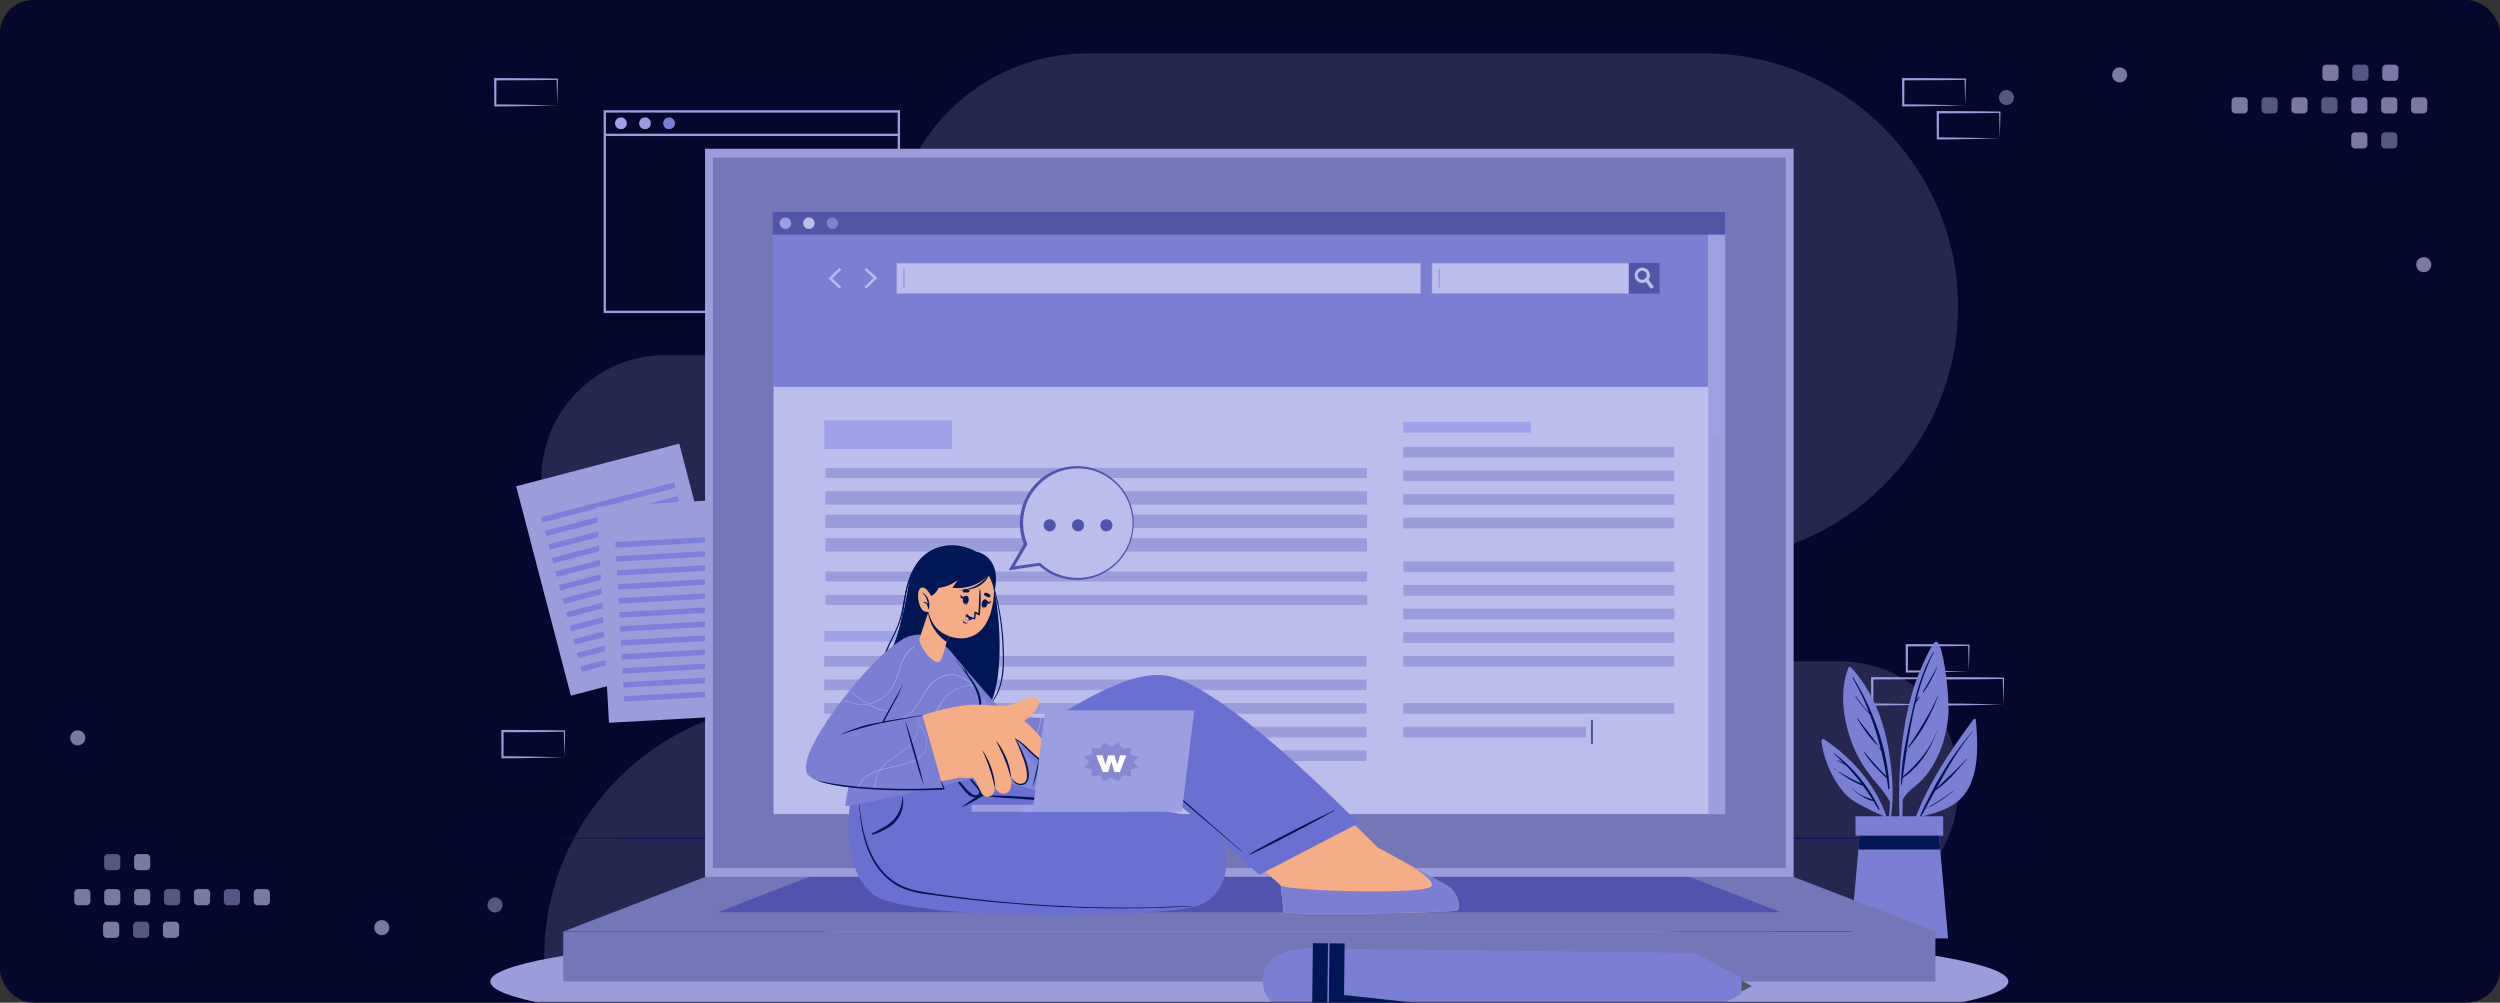 <svg width="748" height="300" viewBox="0 0 748 300" fill="none" xmlns="http://www.w3.org/2000/svg">
<rect x="0" y="0" width="748" height="300" fill="#333333" stroke="none"/>
<rect width="748" height="300" rx="10" fill="#05072D"/>
<mask id="mask0" mask-type="alpha" maskUnits="userSpaceOnUse" x="0" y="0" width="748" height="300">
<rect width="748" height="300" rx="10" fill="#05072D"/>
</mask>
<g mask="url(#mask0)">
<path fill-rule="evenodd" clip-rule="evenodd" d="M698.571 24.18H695.99C695.369 24.18 694.861 23.672 694.861 23.052V20.47C694.861 19.849 695.369 19.341 695.99 19.341H698.571C699.192 19.341 699.7 19.849 699.7 20.47V23.052C699.7 23.672 699.192 24.18 698.571 24.18ZM671.39 33.94H668.809C668.187 33.94 667.68 33.431 667.68 32.811V30.23C667.68 29.608 668.187 29.1 668.809 29.1H671.39C672.012 29.1 672.519 29.608 672.519 30.23V32.811C672.519 33.431 672.012 33.94 671.39 33.94ZM689.295 33.94H686.713C686.092 33.94 685.585 33.431 685.585 32.811V30.23C685.585 29.608 686.092 29.1 686.713 29.1H689.295C689.917 29.1 690.424 29.608 690.424 30.23V32.811C690.424 33.431 689.917 33.94 689.295 33.94ZM704.619 33.94H707.2C707.822 33.94 708.329 33.431 708.329 32.811V30.23C708.329 29.608 707.822 29.1 707.2 29.1H704.619C703.998 29.1 703.491 29.608 703.491 30.23V32.811C703.491 33.431 703.998 33.94 704.619 33.94ZM716.153 33.94H713.571C712.95 33.94 712.443 33.431 712.443 32.811V30.23C712.443 29.608 712.95 29.1 713.571 29.1H716.153C716.774 29.1 717.282 29.608 717.282 30.23V32.811C717.282 33.431 716.774 33.94 716.153 33.94ZM722.524 33.94H725.105C725.726 33.94 726.234 33.431 726.234 32.811V30.23C726.234 29.608 725.726 29.1 725.105 29.1H722.524C721.903 29.1 721.395 29.608 721.395 30.23V32.811C721.395 33.431 721.903 33.94 722.524 33.94ZM713.896 24.18H716.477C717.099 24.18 717.606 23.672 717.606 23.052V20.47C717.606 19.849 717.099 19.341 716.477 19.341H713.896C713.274 19.341 712.767 19.849 712.767 20.47V23.052C712.767 23.672 713.274 24.18 713.896 24.18ZM707.2 44.425H704.619C703.998 44.425 703.491 43.917 703.491 43.297V40.715C703.491 40.094 703.998 39.586 704.619 39.586H707.2C707.821 39.586 708.329 40.094 708.329 40.715V43.297C708.329 43.917 707.821 44.425 707.2 44.425ZM634.209 24.664C635.452 24.664 636.467 23.65 636.467 22.406C636.467 21.162 635.452 20.147 634.209 20.147C632.965 20.147 631.95 21.162 631.95 22.406C631.95 23.65 632.965 24.664 634.209 24.664ZM727.448 79.188C727.448 80.432 726.433 81.446 725.19 81.446C723.946 81.446 722.931 80.432 722.931 79.188C722.931 77.944 723.946 76.929 725.19 76.929C726.433 76.929 727.448 77.944 727.448 79.188Z" fill="#7A79A5"/>
<path fill-rule="evenodd" clip-rule="evenodd" d="M707.524 24.18H704.943C704.321 24.18 703.814 23.672 703.814 23.052V20.47C703.814 19.849 704.321 19.341 704.943 19.341H707.524C708.145 19.341 708.653 19.849 708.653 20.47V23.052C708.653 23.672 708.145 24.18 707.524 24.18ZM677.761 33.94H680.342C680.964 33.94 681.471 33.431 681.471 32.811V30.23C681.471 29.608 680.964 29.1 680.342 29.1H677.761C677.14 29.1 676.632 29.608 676.632 30.23V32.811C676.632 33.431 677.14 33.94 677.761 33.94ZM695.666 33.94H698.248C698.869 33.94 699.376 33.431 699.376 32.811V30.23C699.376 29.608 698.869 29.1 698.248 29.1H695.666C695.045 29.1 694.537 29.608 694.537 30.23V32.811C694.537 33.431 695.045 33.94 695.666 33.94ZM713.571 44.425H716.153C716.774 44.425 717.281 43.917 717.281 43.297V40.715C717.281 40.094 716.774 39.586 716.153 39.586H713.571C712.949 39.586 712.443 40.094 712.443 40.715V43.297C712.443 43.917 712.949 44.425 713.571 44.425ZM602.591 29.181C602.591 30.425 601.577 31.44 600.333 31.44C599.089 31.44 598.074 30.425 598.074 29.181C598.074 27.937 599.089 26.923 600.333 26.923C601.577 26.923 602.591 27.937 602.591 29.181Z" fill="#555783"/>
<path fill-rule="evenodd" clip-rule="evenodd" d="M34.554 275.772L31.972 275.772C31.35 275.772 30.843 276.28 30.843 276.9L30.843 279.483C30.843 280.104 31.35 280.612 31.972 280.612L34.554 280.612C35.175 280.612 35.682 280.104 35.682 279.483L35.682 276.9C35.682 276.28 35.175 275.772 34.554 275.772ZM49.878 275.772L52.459 275.772C53.08 275.772 53.588 276.28 53.588 276.9L53.588 279.483C53.588 280.104 53.08 280.612 52.459 280.612L49.878 280.612C49.257 280.612 48.749 280.104 48.749 279.483L48.749 276.9C48.749 276.28 49.257 275.772 49.878 275.772ZM77.059 266.013L79.64 266.013C80.262 266.013 80.769 266.521 80.769 267.141L80.769 269.723C80.769 270.344 80.262 270.853 79.64 270.853L77.059 270.853C76.438 270.853 75.93 270.344 75.93 269.723L75.93 267.141C75.93 266.521 76.438 266.013 77.059 266.013ZM59.154 266.013L61.736 266.013C62.357 266.013 62.864 266.521 62.864 267.141L62.864 269.723C62.864 270.344 62.357 270.853 61.736 270.853L59.154 270.853C58.532 270.853 58.025 270.344 58.025 269.723L58.025 267.141C58.025 266.521 58.532 266.013 59.154 266.013ZM43.831 266.013L41.249 266.013C40.627 266.013 40.12 266.521 40.12 267.141L40.12 269.723C40.12 270.344 40.627 270.853 41.249 270.853L43.831 270.853C44.452 270.853 44.958 270.344 44.958 269.723L44.958 267.141C44.958 266.521 44.452 266.013 43.831 266.013ZM32.296 266.013L34.878 266.013C35.499 266.013 36.006 266.521 36.006 267.141L36.006 269.723C36.006 270.344 35.499 270.853 34.878 270.853L32.296 270.853C31.675 270.853 31.167 270.344 31.167 269.723L31.167 267.141C31.167 266.521 31.675 266.013 32.296 266.013ZM25.925 266.013L23.344 266.013C22.723 266.013 22.215 266.521 22.215 267.141L22.215 269.723C22.215 270.344 22.723 270.853 23.344 270.853L25.925 270.853C26.547 270.853 27.054 270.344 27.054 269.723L27.054 267.141C27.054 266.521 26.547 266.013 25.925 266.013ZM41.249 255.527L43.831 255.527C44.452 255.527 44.958 256.035 44.958 256.655L44.958 259.238C44.958 259.859 44.452 260.366 43.831 260.366L41.249 260.366C40.628 260.366 40.12 259.859 40.12 259.238L40.12 256.655C40.12 256.035 40.628 255.527 41.249 255.527ZM114.24 275.288C112.997 275.288 111.982 276.303 111.982 277.547C111.982 278.791 112.997 279.805 114.24 279.805C115.484 279.805 116.499 278.791 116.499 277.547C116.499 276.303 115.484 275.288 114.24 275.288ZM21 220.765C21 219.521 22.015 218.506 23.258 218.506C24.502 218.506 25.517 219.521 25.517 220.765C25.517 222.009 24.502 223.023 23.258 223.023C22.015 223.023 21 222.009 21 220.765Z" fill="#7A79A5"/>
<path fill-rule="evenodd" clip-rule="evenodd" d="M43.506 275.772L40.925 275.772C40.303 275.772 39.796 276.28 39.796 276.9L39.796 279.483C39.796 280.104 40.303 280.612 40.925 280.612L43.506 280.612C44.128 280.612 44.635 280.104 44.635 279.483L44.635 276.9C44.635 276.28 44.128 275.772 43.506 275.772ZM68.107 266.013L70.688 266.013C71.309 266.013 71.817 266.521 71.817 267.141L71.817 269.723C71.817 270.344 71.309 270.853 70.688 270.853L68.107 270.853C67.485 270.853 66.978 270.344 66.978 269.723L66.978 267.141C66.978 266.521 67.485 266.013 68.107 266.013ZM50.201 266.013L52.783 266.013C53.404 266.013 53.912 266.521 53.912 267.141L53.912 269.723C53.912 270.344 53.404 270.853 52.783 270.853L50.201 270.853C49.58 270.853 49.072 270.344 49.072 269.723L49.072 267.141C49.072 266.521 49.58 266.013 50.201 266.013ZM32.296 255.527L34.878 255.527C35.499 255.527 36.006 256.035 36.006 256.655L36.006 259.238C36.006 259.859 35.499 260.366 34.878 260.366L32.296 260.366C31.675 260.366 31.168 259.859 31.168 259.238L31.168 256.655C31.168 256.035 31.675 255.527 32.296 255.527ZM148.116 268.513C146.872 268.513 145.858 269.527 145.858 270.771C145.858 272.015 146.872 273.03 148.116 273.03C149.36 273.03 150.375 272.015 150.375 270.771C150.375 269.527 149.36 268.513 148.116 268.513ZM226.528 135.259C226.528 134.016 227.543 133 228.786 133C230.03 133 231.045 134.016 231.045 135.259C231.045 136.503 230.03 137.517 228.786 137.517C227.543 137.517 226.528 136.503 226.528 135.259Z" fill="#555783"/>
<path opacity="0.35" fill-rule="evenodd" clip-rule="evenodd" d="M549.741 271.751C532.166 271.751 517.787 286.129 517.787 303.703C517.787 335.767 491.552 362 459.487 362H442.058H306.631H238.578C196.923 362 162.842 327.921 162.842 286.269C162.842 244.616 196.923 210.536 238.578 210.536C246.937 210.536 253.777 203.698 253.777 195.338C253.777 186.979 246.937 180.139 238.578 180.139H198.947C178.627 180.139 162 163.514 162 143.195C162 122.898 178.588 106.287 198.878 106.25H234.93C252.504 106.25 266.883 91.872 266.883 74.297C266.883 42.234 293.118 16 325.183 16H510.111C551.765 16 585.847 50.08 585.847 91.732C585.847 133.385 551.765 167.465 510.111 167.465C501.752 167.465 494.911 174.304 494.911 182.663C494.911 191.022 501.752 197.861 510.111 197.861H549.741C598.086 197.861 598.086 271.751 549.741 271.751Z" fill="#64638F"/>
<path d="M269.292 93.661H180.602V32.984H269.292V93.661ZM181.302 92.961H268.592V33.684H181.302V92.961Z" fill="#9A9DDA"/>
<path d="M187.543 36.892C187.543 37.865 186.751 38.657 185.778 38.657C184.805 38.657 184.013 37.865 184.013 36.892C184.013 35.919 184.805 35.127 185.778 35.127C186.751 35.127 187.543 35.919 187.543 36.892Z" fill="#9FA2E6"/>
<path d="M194.748 36.892C194.748 37.865 193.957 38.657 192.983 38.657C192.01 38.657 191.219 37.865 191.219 36.892C191.219 35.919 192.01 35.127 192.983 35.127C193.957 35.127 194.748 35.919 194.748 36.892Z" fill="#9A9DDA"/>
<path d="M201.955 36.892C201.955 37.865 201.164 38.657 200.19 38.657C199.217 38.657 198.425 37.865 198.425 36.892C198.425 35.919 199.217 35.127 200.19 35.127C201.164 35.127 201.955 35.919 201.955 36.892Z" fill="#7A7FD3"/>
<path d="M268.943 40.002H180.953V40.702H268.943V40.002Z" fill="#9A9DDA"/>
<path d="M589.059 200.904L579.87 201.1L575.206 201.177C573.644 201.212 572.083 201.205 570.521 201.219H570.213V200.904L570.178 193.067V192.717H570.528L579.8 192.759C582.889 192.766 585.984 192.836 589.073 192.871H589.269V193.06C589.255 194.39 589.206 195.714 589.178 197.017L589.059 200.904ZM589.059 200.904L588.961 196.947C588.926 195.644 588.884 194.355 588.87 193.067L589.059 193.256C585.97 193.291 582.875 193.368 579.786 193.368L570.514 193.41L570.864 193.06L570.829 200.897L570.514 200.581C572.041 200.595 573.567 200.588 575.101 200.616L579.709 200.694L589.059 200.904Z" fill="#9A9DDA"/>
<path d="M578.715 210.785L569.527 210.981L564.862 211.058C563.301 211.093 561.739 211.086 560.177 211.093H559.869V210.778L559.834 202.942V202.591H560.184L569.457 202.633C572.545 202.64 575.641 202.71 578.729 202.746H578.925V202.935C578.911 204.265 578.862 205.589 578.834 206.891L578.715 210.785ZM578.715 210.785L578.617 206.828C578.582 205.526 578.54 204.237 578.526 202.949L578.715 203.138C575.627 203.173 572.531 203.25 569.443 203.25L560.17 203.292L560.52 202.942L560.485 210.778L560.17 210.463C561.697 210.477 563.224 210.47 564.757 210.498L569.366 210.575L578.715 210.785Z" fill="#9A9DDA"/>
<path d="M599.403 210.785L590.214 210.981L585.55 211.058C583.988 211.093 582.426 211.086 580.865 211.093H580.556V210.778L580.521 202.942V202.591H580.872L590.144 202.633C593.233 202.64 596.328 202.71 599.417 202.746H599.613V202.935C599.599 204.265 599.55 205.589 599.522 206.891L599.403 210.785ZM599.403 210.785L599.304 206.828C599.269 205.526 599.227 204.237 599.213 202.949L599.403 203.138C596.314 203.173 593.219 203.25 590.13 203.25L580.858 203.292L581.208 202.942L581.173 210.778L580.858 210.463C582.384 210.477 583.911 210.47 585.445 210.498L590.053 210.575L599.403 210.785Z" fill="#9A9DDA"/>
<path d="M338.632 107.654L329.444 107.85L324.779 107.927C323.218 107.962 321.656 107.955 320.094 107.962H319.786V107.647L319.751 99.81V99.46H320.101L329.374 99.502C332.462 99.509 335.558 99.579 338.646 99.614H338.842V99.803C338.828 101.134 338.779 102.457 338.751 103.76L338.632 107.654ZM338.632 107.654L338.534 103.697C338.499 102.394 338.457 101.106 338.443 99.817L338.632 100.006C335.544 100.041 332.448 100.118 329.36 100.118L320.087 100.16L320.437 99.81L320.402 107.647L320.087 107.332C321.614 107.346 323.141 107.339 324.674 107.367L329.283 107.444L338.632 107.654Z" fill="#9A9DDA"/>
<path d="M328.289 117.536L319.101 117.732L314.437 117.809C312.875 117.844 311.313 117.837 309.751 117.844H309.443V117.529L309.408 109.692V109.342H309.758L319.031 109.384C322.119 109.391 325.215 109.461 328.303 109.496H328.499V109.685C328.485 111.016 328.436 112.339 328.408 113.642L328.289 117.536ZM328.289 117.536L328.191 113.579C328.156 112.276 328.114 110.988 328.1 109.699L328.289 109.888C325.201 109.923 322.105 110 319.017 110L309.744 110.042L310.095 109.692L310.06 117.529L309.744 117.214C311.271 117.228 312.798 117.221 314.332 117.256L318.94 117.333L328.289 117.536Z" fill="#9A9DDA"/>
<path d="M348.977 117.536L339.789 117.732L335.125 117.809C333.563 117.844 332.001 117.837 330.439 117.844H330.131V117.529L330.096 109.692V109.342H330.446L339.719 109.384C342.807 109.391 345.903 109.461 348.991 109.496H349.187V109.685C349.173 111.016 349.124 112.339 349.096 113.642L348.977 117.536ZM348.977 117.536L348.879 113.579C348.844 112.276 348.802 110.988 348.788 109.699L348.977 109.888C345.889 109.923 342.793 110 339.705 110L330.432 110.042L330.783 109.692L330.747 117.529L330.432 117.214C331.959 117.228 333.486 117.221 335.02 117.256L339.628 117.333L348.977 117.536Z" fill="#9A9DDA"/>
<path d="M168.879 226.585L159.69 226.781L155.026 226.858C153.464 226.893 151.902 226.886 150.341 226.893H150.033V226.578L149.998 218.741V218.391H150.348L159.62 218.433C162.709 218.44 165.804 218.51 168.893 218.545H169.089V218.734C169.075 220.065 169.026 221.388 168.998 222.691L168.879 226.585ZM168.879 226.585L168.781 222.628C168.746 221.325 168.704 220.037 168.69 218.748L168.879 218.937C165.79 218.972 162.695 219.049 159.606 219.049L150.334 219.091L150.684 218.741L150.649 226.578L150.334 226.263C151.86 226.277 153.387 226.27 154.921 226.298L159.529 226.375L168.879 226.585Z" fill="#9A9DDA"/>
<path d="M494.857 107.647L485.668 107.843L481.004 107.92C479.442 107.955 477.881 107.948 476.319 107.955H476.011V107.64L475.976 99.803V99.453H476.326L485.598 99.495C488.687 99.502 491.782 99.572 494.871 99.607H495.067V99.796C495.053 101.127 495.004 102.45 494.976 103.753L494.857 107.647ZM494.857 107.647L494.759 103.69C494.724 102.387 494.682 101.099 494.668 99.81L494.857 99.999C491.768 100.034 488.673 100.111 485.584 100.111L476.312 100.153L476.662 99.803L476.627 107.64L476.312 107.325C477.839 107.339 479.365 107.332 480.899 107.367L485.507 107.444L494.857 107.647Z" fill="#9A9DDA"/>
<path d="M587.987 31.535L578.799 31.731L574.135 31.808C572.573 31.843 571.011 31.836 569.449 31.85H569.141V31.535L569.106 23.698V23.348H569.456L578.729 23.39C581.817 23.39 584.913 23.467 588.001 23.502H588.197V23.691C588.183 25.021 588.134 26.345 588.106 27.648L587.987 31.535ZM587.987 31.535L587.889 27.578C587.854 26.275 587.812 24.986 587.798 23.698L587.987 23.887C584.899 23.922 581.803 23.999 578.715 23.999L569.442 24.041L569.793 23.691L569.758 31.527L569.442 31.212C570.969 31.226 572.496 31.219 574.03 31.254L578.638 31.331L587.987 31.535Z" fill="#9A9DDA"/>
<path d="M598.332 41.416L589.143 41.612L584.479 41.689C582.917 41.724 581.356 41.717 579.794 41.731H579.486V41.416L579.451 33.58V33.229H579.801L589.073 33.271C592.162 33.278 595.257 33.348 598.346 33.383H598.542V33.572C598.528 34.903 598.479 36.227 598.451 37.529L598.332 41.416ZM598.332 41.416L598.234 37.459C598.199 36.157 598.157 34.868 598.143 33.58L598.332 33.769C595.243 33.804 592.148 33.881 589.059 33.881L579.787 33.923L580.137 33.572L580.102 41.409L579.787 41.094C581.314 41.108 582.84 41.101 584.374 41.136L588.982 41.213L598.332 41.416Z" fill="#9A9DDA"/>
<path d="M166.735 31.543L157.546 31.739L152.882 31.817C151.321 31.852 149.759 31.845 148.197 31.859H147.889V31.543L147.84 23.707V23.357H148.19L157.462 23.398C160.551 23.405 163.646 23.476 166.735 23.511H166.931V23.7C166.917 25.03 166.868 26.354 166.84 27.657L166.735 31.543ZM166.735 31.543L166.637 27.587C166.602 26.284 166.56 24.995 166.546 23.707L166.735 23.896C163.646 23.931 160.551 24.008 157.462 24.008L148.19 24.057L148.54 23.707L148.498 31.543L148.183 31.228C149.71 31.242 151.236 31.235 152.77 31.27L157.378 31.347L166.735 31.543Z" fill="#9A9DDA"/>
<path d="M219.61 195.371L170.811 208.138L154.43 145.493L190.658 136.017L203.229 132.733L206.346 144.667L219.61 195.371Z" fill="#9A9DDA"/>
<path d="M162.356 156.36L202.109 145.965L201.689 144.359L161.936 154.754L162.356 156.36Z" fill="#7B7FD9"/>
<path d="M163.415 160.419L203.169 150.024L202.749 148.418L162.995 158.813L163.415 160.419Z" fill="#7B7FD9"/>
<path d="M164.475 164.484L204.228 154.089L203.808 152.483L164.055 162.879L164.475 164.484Z" fill="#7B7FD9"/>
<path d="M165.54 168.542L205.294 158.146L204.874 156.54L165.12 166.936L165.54 168.542Z" fill="#7B7FD9"/>
<path d="M166.599 172.601L206.352 162.205L205.932 160.6L166.179 170.995L166.599 172.601Z" fill="#7B7FD9"/>
<path d="M167.664 176.658L207.417 166.262L206.997 164.656L167.244 175.052L167.664 176.658Z" fill="#7B7FD9"/>
<path d="M168.724 180.723L208.478 170.328L208.058 168.722L168.305 179.118L168.724 180.723Z" fill="#7B7FD9"/>
<path d="M169.782 184.783L209.536 174.387L209.116 172.781L169.362 183.177L169.782 184.783Z" fill="#7B7FD9"/>
<path d="M170.849 188.84L210.602 178.444L210.182 176.838L170.429 187.234L170.849 188.84Z" fill="#7B7FD9"/>
<path d="M171.908 192.905L211.661 182.51L211.241 180.904L171.488 191.299L171.908 192.905Z" fill="#7B7FD9"/>
<path d="M172.974 196.962L212.728 186.567L212.308 184.961L172.555 195.356L172.974 196.962Z" fill="#7B7FD9"/>
<path d="M174.031 201.021L213.785 190.626L213.365 189.02L173.611 199.416L174.031 201.021Z" fill="#7B7FD9"/>
<path d="M232.567 213.447L182.206 216.262L178.592 151.614L215.983 149.527L229.64 161.118L232.567 213.447Z" fill="#9A9DDA"/>
<path d="M215.982 149.527L229.639 161.118L216.669 161.846L215.982 149.527Z" fill="#7B7FD9"/>
<path d="M184.204 163.859L212.201 162.291L212.108 160.634L184.112 162.202L184.204 163.859Z" fill="#7B7FD9"/>
<path d="M184.435 168.051L212.431 166.484L212.339 164.827L184.342 166.394L184.435 168.051Z" fill="#7B7FD9"/>
<path d="M184.672 172.236L212.668 170.669L212.575 169.012L184.579 170.579L184.672 172.236Z" fill="#7B7FD9"/>
<path d="M184.906 176.429L225.928 174.132L225.836 172.475L184.813 174.772L184.906 176.429Z" fill="#7B7FD9"/>
<path d="M185.137 180.621L226.16 178.324L226.067 176.667L185.044 178.964L185.137 180.621Z" fill="#7B7FD9"/>
<path d="M185.374 184.813L226.397 182.516L226.304 180.859L185.281 183.156L185.374 184.813Z" fill="#7B7FD9"/>
<path d="M185.604 188.999L226.627 186.702L226.534 185.045L185.511 187.342L185.604 188.999Z" fill="#7B7FD9"/>
<path d="M185.842 193.191L226.865 190.894L226.772 189.237L185.749 191.534L185.842 193.191Z" fill="#7B7FD9"/>
<path d="M186.073 197.383L227.096 195.086L227.003 193.429L185.98 195.726L186.073 197.383Z" fill="#7B7FD9"/>
<path d="M186.312 201.568L227.335 199.271L227.242 197.614L186.219 199.911L186.312 201.568Z" fill="#7B7FD9"/>
<path d="M186.541 205.761L227.564 203.464L227.471 201.807L186.448 204.104L186.541 205.761Z" fill="#7B7FD9"/>
<path d="M186.779 209.953L227.802 207.656L227.709 205.999L186.686 208.296L186.779 209.953Z" fill="#7B7FD9"/>
<path d="M590.467 215.216C581.509 227.353 572.167 241.437 569.891 256.655C569.863 256.886 570.234 256.963 570.283 256.732C571.326 252.558 572.636 248.503 574.247 244.546C580.137 242.928 585.921 241.591 589.01 235.75C592.168 229.741 591.762 221.904 591.167 215.356C591.125 214.999 590.649 214.985 590.467 215.216Z" fill="#7A7FD3"/>
<path d="M574.338 244.427C578.365 235.393 583.534 226.323 590.096 218.9C590.138 218.851 590.208 218.921 590.166 218.97C585.866 224.257 582.595 230.021 579.409 235.883C582.378 232.872 585.628 230.175 588.436 226.982C588.492 226.919 588.576 227.01 588.527 227.073C585.74 230.42 582.686 234.062 579.052 236.541C578.078 238.341 577.091 240.141 576.096 241.948C576.341 241.815 576.593 241.689 576.845 241.563C576.887 241.542 576.93 241.605 576.887 241.626C576.607 241.766 576.334 241.913 576.047 242.032C575.578 242.886 575.109 243.741 574.625 244.588C574.513 244.784 574.254 244.623 574.338 244.427Z" fill="#001655"/>
<path d="M577.328 241.276C579.73 239.896 582.048 238.418 584.205 236.681C584.261 236.632 584.352 236.716 584.289 236.765C582.167 238.565 579.905 240.169 577.426 241.444C577.314 241.507 577.223 241.339 577.328 241.276Z" fill="#001655"/>
<path d="M568.853 254.393C568.874 254.575 569.182 254.575 569.182 254.379C569.231 249.364 569.189 244.336 569.259 239.301C570.541 236.709 573.3 235.274 575.212 233.201C576.592 231.702 577.776 230.014 578.784 228.221C581.151 223.984 582.44 219.215 582.93 214.397C583.462 209.039 581.424 191.349 579.162 191.965C577.993 192.28 574.197 201.041 573.195 203.941C571.55 208.703 570.387 213.64 569.631 218.627C567.803 230.413 567.957 242.522 568.853 254.393Z" fill="#7A7FD3"/>
<path d="M568.818 232.774C568.825 232.767 568.832 232.759 568.839 232.752C569.112 226.414 570.541 220.006 571.879 213.857C573.322 207.232 575.002 200.992 578.413 195.081C578.476 194.969 578.637 195.067 578.581 195.18C576.263 199.753 574.603 204.606 573.336 209.592C573.567 209.235 573.84 208.899 574.078 208.556C574.169 208.423 574.393 208.549 574.302 208.682C573.966 209.179 573.665 209.76 573.237 210.188C573.223 210.202 573.209 210.202 573.195 210.209C572.019 214.943 571.178 219.789 570.457 224.622C570.513 224.559 570.562 224.496 570.618 224.433C570.653 224.391 570.716 224.447 570.695 224.489C570.604 224.65 570.506 224.811 570.408 224.965C570.044 227.416 569.708 229.867 569.372 232.29C573.742 228.557 577.468 224.159 579.569 218.739C579.576 218.711 579.618 218.725 579.611 218.753C577.552 224.376 574.302 229.377 569.302 232.788C569.211 233.439 569.12 234.097 569.028 234.748C569.007 234.882 568.797 234.847 568.797 234.713C568.797 234.139 568.825 233.558 568.846 232.977C568.769 232.928 568.741 232.837 568.818 232.774Z" fill="#001655"/>
<path d="M570.871 223.585C574.205 218.606 577.328 213.766 579.765 208.262C579.793 208.199 579.898 208.248 579.877 208.311C577.818 213.78 574.94 219.32 571.039 223.718C570.962 223.802 570.808 223.683 570.871 223.585Z" fill="#001655"/>
<path d="M575.311 207.029C576.691 204.585 578.155 202.204 579.45 199.711C579.485 199.641 579.583 199.704 579.555 199.774C578.463 202.323 577.16 204.914 575.521 207.155C575.43 207.281 575.227 207.169 575.311 207.029Z" fill="#001655"/>
<path d="M574.772 208.094C574.801 208.094 574.801 208.137 574.772 208.137C574.744 208.137 574.744 208.094 574.772 208.094Z" fill="#001655"/>
<path d="M565.464 239.896C565.38 243.215 565.023 246.535 564.294 249.771C564.343 250.128 564.399 250.485 564.448 250.849C565.492 247.249 566.045 243.566 566.213 239.847C566.269 239.742 566.297 239.63 566.227 239.504C566.227 239.504 566.227 239.504 566.227 239.49C566.416 234.517 565.954 229.496 565.121 224.58C563.566 215.37 560.176 206.532 553.754 199.627C553.551 199.416 553.145 199.522 553.047 199.774C550.456 206.364 551.359 214.229 553.565 220.805C554.77 224.348 556.478 227.745 558.656 230.791C560.863 233.894 563.671 236.513 565.464 239.896Z" fill="#7A7FD3"/>
<path d="M554.512 202.715C560.598 212.597 564.835 224.306 565.353 235.981C565.36 236.184 565.017 236.24 564.982 236.03C564.835 234.98 564.681 233.943 564.513 232.907C564.513 232.907 564.506 232.907 564.506 232.9C561.984 230.49 559.4 227.941 557.6 224.93C557.572 224.874 557.642 224.818 557.684 224.86C559.876 227.367 561.921 229.93 564.394 232.164C563.959 229.587 563.441 227.045 562.832 224.545C562.671 224.355 562.51 224.166 562.349 223.977C562.244 223.851 562.419 223.676 562.531 223.795C562.58 223.851 562.629 223.9 562.678 223.956C561.816 220.518 560.766 217.156 559.498 213.85C557.95 212.002 556.214 210.405 555.086 208.178C555.058 208.122 555.135 208.08 555.17 208.129C556.081 209.403 556.956 210.685 557.985 211.861C558.399 212.331 558.847 212.772 559.274 213.234C557.887 209.704 556.242 206.245 554.288 202.848C554.19 202.701 554.421 202.568 554.512 202.715Z" fill="#001655"/>
<path d="M555.744 214.901C557.711 217.548 559.953 220.076 561.78 222.815C561.836 222.892 561.717 222.976 561.654 222.913C559.301 220.707 557.312 217.695 555.61 214.978C555.561 214.894 555.687 214.824 555.744 214.901Z" fill="#001655"/>
<path d="M562.06 223.424L562.144 223.508C562.201 223.565 562.109 223.656 562.053 223.6L561.968 223.515C561.912 223.459 561.997 223.368 562.06 223.424Z" fill="#001655"/>
<path d="M544.979 221.708C545.47 226.793 548.145 232.865 551.401 236.779C552.844 238.509 554.602 239.84 556.612 240.841C558.867 241.955 561.227 243.243 563.566 244.161C564.659 246.948 565.492 249.862 566.024 252.901C566.101 252.649 566.171 252.383 566.248 252.124C564.75 239.252 556.423 228.256 545.771 221.197C545.386 220.945 544.937 221.274 544.979 221.708Z" fill="#7A7FD3"/>
<path d="M548.656 225.511C548.579 225.448 548.684 225.308 548.761 225.371C554.406 229.552 559.49 235.652 562.333 242.095C562.41 242.27 562.172 242.424 562.067 242.249C561.57 241.381 561.066 240.54 560.555 239.707H560.548C558.117 239.252 555.813 237.536 554.006 235.911C553.957 235.869 554.027 235.792 554.076 235.841C555.022 236.674 556.03 237.431 557.151 238.005C558.138 238.509 559.21 238.824 560.239 239.231C559.336 237.802 558.397 236.429 557.417 235.099C554.798 234.209 552.312 232.598 550.113 230.988C550.043 230.939 550.106 230.827 550.183 230.869C552.424 232.22 554.637 233.404 556.976 234.496C555.498 232.542 553.908 230.693 552.179 228.908C551.352 228.473 550.512 228.032 549.713 227.563C549.65 227.528 549.692 227.416 549.762 227.437C550.4 227.647 551.051 227.983 551.653 228.368C550.708 227.402 549.72 226.442 548.656 225.511Z" fill="#001655"/>
<path d="M548.88 229.951C549.027 230.042 549.16 230.126 549.293 230.245C549.335 230.28 549.279 230.329 549.244 230.315C549.09 230.245 548.957 230.161 548.817 230.07C548.74 230.021 548.81 229.909 548.88 229.951Z" fill="#001655"/>
<path d="M582.874 280.774H553.684L556.037 254.19L556.555 248.328H579.996L580.514 254.19L582.874 280.774Z" fill="#7A7FD3"/>
<path d="M580.514 254.19H556.037L556.556 248.328H579.996L580.514 254.19Z" fill="#001655"/>
<path d="M581.396 244.231H555.162V250.03H581.396V244.231Z" fill="#7A7FD3"/>
<path d="M138 250.774L196.954 250.599L255.901 250.543L373.796 250.424L491.69 250.536L550.638 250.599L609.592 250.774L550.638 250.943L491.69 251.006L373.796 251.125L255.901 251.006L196.954 250.943L138 250.774Z" fill="#001655"/>
<path d="M373.796 311.683C499.223 311.683 600.901 303.621 600.901 293.677C600.901 283.733 499.223 275.671 373.796 275.671C248.37 275.671 146.691 283.733 146.691 293.677C146.691 303.621 248.37 311.683 373.796 311.683Z" fill="#9A9DDA"/>
<path d="M536.653 44.512H210.948V262.386H536.653V44.512Z" fill="#9A9DDA"/>
<path d="M534.287 47.173H213.316V259.732H534.287V47.173Z" fill="#7376B7"/>
<path d="M579.065 278.725H168.521V293.677H579.065V278.725Z" fill="#7376B7"/>
<path d="M168.521 278.725L210.948 262.386H536.646L579.072 278.725H168.521Z" fill="#7376B7"/>
<path d="M214.729 272.926L242.106 262.386H505.488L532.857 272.926H214.729Z" fill="#5054AF"/>
<path d="M516.147 63.323H231.453V243.582H516.147V63.323Z" fill="#BBBDEB"/>
<path d="M511.091 70.256H231.209V115.743H511.091V70.256Z" fill="#7A7FD3"/>
<path d="M516.139 63.323H231.208V70.256H516.139V63.323Z" fill="#5055A6"/>
<path d="M236.72 66.789C236.72 67.742 235.949 68.512 234.997 68.512C234.044 68.512 233.274 67.742 233.274 66.789C233.274 65.837 234.044 65.067 234.997 65.067C235.949 65.067 236.72 65.837 236.72 66.789Z" fill="#9B9EE0"/>
<path d="M243.745 66.789C243.745 67.742 242.974 68.512 242.022 68.512C241.069 68.512 240.299 67.742 240.299 66.789C240.299 65.837 241.069 65.067 242.022 65.067C242.974 65.067 243.745 65.837 243.745 66.789Z" fill="#BBBDEB"/>
<path d="M250.768 66.789C250.768 67.742 249.998 68.512 249.045 68.512C248.093 68.512 247.323 67.742 247.323 66.789C247.323 65.837 248.093 65.067 249.045 65.067C249.998 65.067 250.768 65.837 250.768 66.789Z" fill="#7A7FD3"/>
<path d="M516.147 70.256H511.09V243.575H516.147V70.256Z" fill="#9D9FDD"/>
<path d="M513.61 130.345C512.889 130.345 512.307 129.764 512.307 129.042V72.581C512.307 71.86 512.889 71.279 513.61 71.279C514.331 71.279 514.913 71.86 514.913 72.581V129.042C514.92 129.764 514.331 130.345 513.61 130.345Z" fill="#9FA2E6"/>
<path d="M496.502 78.717H428.457V87.8H496.502V78.717Z" fill="#BBBDEB"/>
<path d="M496.592 87.892H428.365V78.627H496.592V87.892ZM428.547 87.703H496.403V78.809H428.547V87.703Z" fill="#9B9EE0"/>
<path d="M496.6 78.618H487.327V87.891H496.6V78.618Z" fill="#5055A6"/>
<path d="M494.841 85.796L494 86.434L492.446 84.382L491.878 83.632C491.99 83.59 492.103 83.527 492.208 83.45C492.404 83.303 492.551 83.107 492.642 82.89L493.244 83.689L494.841 85.796Z" fill="#BBBDEB"/>
<path d="M493.189 80.971C492.419 79.97 490.983 79.781 489.982 80.551C488.98 81.321 488.791 82.757 489.562 83.758C490.255 84.662 491.48 84.907 492.454 84.389C492.566 84.333 492.671 84.263 492.769 84.186C492.958 84.039 493.112 83.878 493.245 83.695C493.806 82.89 493.813 81.784 493.189 80.971ZM492.202 83.45C492.097 83.527 491.992 83.59 491.873 83.632C491.319 83.857 490.661 83.695 490.283 83.198C489.821 82.596 489.933 81.734 490.535 81.279C491.137 80.817 491.992 80.936 492.454 81.531C492.762 81.938 492.811 82.456 492.629 82.89C492.545 83.1 492.398 83.296 492.202 83.45Z" fill="#BBBDEB"/>
<path d="M430.845 80.495H430.355V86.007H430.845V80.495Z" fill="#9B9EE0"/>
<path d="M425.046 78.716H268.332V87.8H425.046V78.716Z" fill="#BBBDEB"/>
<path d="M425.137 87.891H268.241V78.625H425.137V87.891ZM268.423 87.701H424.948V78.807H268.423V87.701Z" fill="#9B9EE0"/>
<path d="M270.721 80.495H270.231V86.007H270.721V80.495Z" fill="#9B9EE0"/>
<path d="M251.187 86.364L247.882 83.317L251.18 80.152L251.699 80.684L248.96 83.303L251.692 85.817L251.187 86.364Z" fill="#BBBDEB"/>
<path d="M259.171 80.145L262.477 83.191L259.178 86.357L258.667 85.825L261.398 83.198L258.667 80.691L259.171 80.145Z" fill="#BBBDEB"/>
<path d="M284.805 188.788H246.643V191.995H284.805V188.788Z" fill="#9FA2E6"/>
<path d="M408.826 196.239H246.643V199.447H408.826V196.239Z" fill="#9A9DDA"/>
<path d="M408.826 203.299H246.643V206.506H408.826V203.299Z" fill="#9A9DDA"/>
<path d="M408.826 210.365H246.643V213.573H408.826V210.365Z" fill="#9A9DDA"/>
<path d="M408.826 217.431H246.643V220.639H408.826V217.431Z" fill="#9A9DDA"/>
<path d="M408.826 224.491H246.643V227.698H408.826V224.491Z" fill="#9A9DDA"/>
<path d="M458.019 126.248H419.858V129.455H458.019V126.248Z" fill="#9FA2E6"/>
<path d="M500.95 133.692H419.858V136.9H500.95V133.692Z" fill="#9A9DDA"/>
<path d="M500.95 140.759H419.858V143.966H500.95V140.759Z" fill="#9A9DDA"/>
<path d="M500.95 147.818H419.858V151.026H500.95V147.818Z" fill="#9A9DDA"/>
<path d="M500.95 154.885H419.858V158.092H500.95V154.885Z" fill="#9A9DDA"/>
<path d="M500.95 167.981H419.858V171.188H500.95V167.981Z" fill="#9A9DDA"/>
<path d="M500.95 175.047H419.858V178.255H500.95V175.047Z" fill="#9A9DDA"/>
<path d="M500.95 182.114H419.858V185.321H500.95V182.114Z" fill="#9A9DDA"/>
<path d="M500.95 189.173H419.858V192.38H500.95V189.173Z" fill="#9A9DDA"/>
<path d="M500.95 196.239H419.858V199.447H500.95V196.239Z" fill="#9A9DDA"/>
<path d="M500.95 210.365H419.858V213.573H500.95V210.365Z" fill="#9A9DDA"/>
<path d="M474.512 217.432H419.858V220.639H474.512V217.432Z" fill="#9A9DDA"/>
<path d="M476.495 215.407H476.145V222.663H476.495V215.407Z" fill="#001655"/>
<path d="M284.805 125.765H246.644V134.351H284.805V125.765Z" fill="#9FA2E6"/>
<path d="M409 140H247V143H409V140Z" fill="#9A9DDA"/>
<path d="M409 147H247V151H409V147Z" fill="#9A9DDA"/>
<path d="M409 154H247V158H409V154Z" fill="#9A9DDA"/>
<path d="M409 161H247V165H409V161Z" fill="#9A9DDA"/>
<path d="M409 171H247V174H409V171Z" fill="#9A9DDA"/>
<path d="M409 178H247V181H409V178Z" fill="#9A9DDA"/>
<path d="M393.833 303.328C393.833 303.328 377.705 304.455 377.831 293.397C377.957 282.339 394.058 283.823 394.058 283.823L393.833 303.328Z" fill="#7A7FD3"/>
<path d="M521.05 292.598L520.994 297.438L506.889 304.609L506.882 304.623L506.854 304.609L443.124 303.888L402.098 303.426L397.581 303.377L397.104 303.37L393.757 303.335H393.75L393.183 303.328L393.407 283.816L394.051 283.823L397.322 283.858L397.798 283.865L402.315 283.914L507.092 285.105C507.099 285.091 507.099 285.091 507.099 285.091L507.113 285.098L521.043 292.592L521.05 292.598Z" fill="#7A7FD3"/>
<path d="M524.174 295.05L521.008 296.681H521.001L521.043 293.39L522.941 294.391L524.174 295.05Z" fill="#455A64"/>
<path d="M392.818 282.193L392.56 304.966L397.077 305.017L397.334 282.244L392.818 282.193Z" fill="#001655"/>
<path d="M397.794 282.234L397.539 305.007L402.056 305.057L402.311 282.285L397.794 282.234Z" fill="#001655"/>
<path d="M402.076 305.057L402.16 297.711L443.242 302.228L443.053 304.931L402.076 305.057Z" fill="#001655"/>
<path d="M294.405 167.308C298.376 172.12 301.528 199.44 296.492 210.106C291.464 220.772 269.907 223.027 265.215 209.308C262.771 202.164 268.927 194.173 271.791 175.264C273.934 161.167 288.852 160.585 294.405 167.308Z" fill="#001655"/>
<path d="M291.997 214.063C295.484 212.074 298.04 208.943 299.126 205.064C300.268 200.967 300.106 196.414 299.903 192.198C299.49 183.717 297.564 175.376 294.476 167.47C294.462 167.442 294.518 167.421 294.525 167.449C298.061 175.705 300.008 184.614 300.31 193.599C300.457 197.864 300.569 202.605 298.916 206.618C297.592 209.84 295.106 212.508 292.032 214.126C291.997 214.147 291.955 214.084 291.997 214.063Z" fill="#001655"/>
<path d="M265.538 193.48C266.756 190.889 268.206 188.417 269.06 185.664C269.894 183.003 270.251 180.23 270.818 177.512C271.687 173.331 273.164 169.101 276.687 166.426C276.701 166.419 276.715 166.433 276.701 166.447C273.115 169.318 271.862 173.822 271.021 178.15C270.559 180.517 270.202 182.905 269.537 185.23C268.927 187.338 267.996 189.299 267.015 191.253C264.683 195.889 262.862 200.672 263.927 205.946C264.816 210.33 267.66 214.056 271.743 215.912C271.869 215.968 271.778 216.192 271.645 216.136C267.954 214.588 265.237 211.353 264.025 207.564C262.519 202.829 263.472 197.871 265.538 193.48Z" fill="#001655"/>
<path d="M267.086 193.697C268.136 191.225 269.012 188.739 269.509 186.098C269.978 183.598 270.223 181.07 270.643 178.563C271.365 174.284 272.688 169.872 276.085 166.874C276.127 166.839 276.19 166.895 276.148 166.937C272.941 170.096 271.638 174.347 270.938 178.64C270.181 183.269 269.803 187.828 268.045 192.24C266.336 196.526 263.955 200.82 264.2 205.561C264.438 210.197 267.583 213.797 271.435 216.192C271.526 216.248 271.442 216.388 271.351 216.332C267.947 214.378 264.985 211.276 264.123 207.41C263.059 202.64 265.258 197.99 267.086 193.697Z" fill="#001655"/>
<path d="M435.852 272.429C434.192 273.066 385.974 273.942 384.09 272.863C383.887 272.744 383.943 270.615 383.229 265.11C383.194 264.851 382.094 263.829 380.378 262.386C373.928 256.979 358.78 245.585 358.78 245.585L382.844 224.68L406.158 247.602L412.223 253.562C412.223 253.562 431.923 264.2 433.87 265.601C435.81 267.015 437.519 271.791 435.852 272.429Z" fill="#F4AD85"/>
<path d="M435.852 272.429C434.199 273.073 385.974 273.941 384.09 272.87C383.88 272.744 383.943 270.615 383.236 265.117C389.154 266.693 425.375 267.659 428.135 265.278C429.983 263.689 422.854 259.403 419.934 257.757C425.69 260.901 432.75 264.802 433.877 265.614C435.81 267.015 437.512 271.791 435.852 272.429Z" fill="#7A7FD3"/>
<path d="M406.495 246.327L376.751 261.742C376.751 261.742 345.769 233.693 342.925 233.483C340.166 233.28 298.398 261.56 277.416 261.651C255.677 261.742 254.578 238.967 254.578 238.967L286.282 231.683C309.141 220.415 332.945 200.189 348.514 202.073C365.434 204.125 406.495 246.327 406.495 246.327Z" fill="#6A70D1"/>
<path d="M399.224 242.398C394.203 244.878 395.61 244.1 390.617 246.635C388.173 247.875 375.875 254.08 373.788 255.621C373.739 255.656 373.781 255.733 373.837 255.719C376.295 254.892 388.453 248.428 390.876 247.14C395.821 244.513 394.378 245.214 399.294 242.539C399.392 242.49 399.322 242.356 399.224 242.398Z" fill="#001655"/>
<path d="M371.484 254.633C365.671 249.507 346.615 232.818 345.845 232.194C345.221 231.697 344.591 231.046 343.863 230.71C343.239 230.423 342.623 230.577 342.028 230.857C341.145 231.27 340.284 231.718 339.408 232.145C337.693 232.986 335.97 233.826 334.254 234.66C327.594 237.909 320.962 241.25 314.252 244.394C307.795 247.42 303.187 250.263 296.443 252.595C289.734 254.906 282.807 256.671 275.755 257.526C274.887 257.631 274.018 257.722 273.143 257.806C273.08 257.813 273.08 257.911 273.143 257.904C280.069 257.568 286.89 256.153 293.501 254.115C300.183 252.063 304.714 249.395 311.059 246.474C317.635 243.449 324.12 240.213 330.598 236.992C334.023 235.29 337.434 233.574 340.865 231.893C341.643 231.515 342.749 230.689 343.638 231.095C344.024 231.27 344.346 231.585 344.668 231.851C345.046 232.166 345.431 232.482 345.81 232.804C347.28 234.029 370.636 254.143 371.4 254.724C371.463 254.759 371.54 254.682 371.484 254.633Z" fill="#001655"/>
<path d="M254.522 238.967C254.522 238.967 250.964 259.529 261.245 267.61C271.526 275.692 346.854 274.712 358.284 271.021C369.713 267.33 370.07 248.883 357.576 244.611C345.692 240.549 295.134 238.568 293.881 238.07C293.566 237.944 298.363 235.073 298.342 234.898L286.835 231.382L254.522 238.967Z" fill="#6A70D1"/>
<path d="M270.125 238.449C270.111 238.357 269.971 238.385 269.971 238.47C269.978 240.795 269.117 243.239 267.597 245.004C265.846 247.028 263.269 248.155 260.93 249.339C260.706 249.451 260.874 249.801 261.105 249.738C262.534 249.311 263.934 248.687 265.237 247.959C266.42 247.294 267.513 246.46 268.346 245.375C269.873 243.372 270.538 240.942 270.125 238.449Z" fill="#001655"/>
<path d="M293.06 235.899C292.535 235.234 291.968 234.597 291.429 233.952C290.14 232.419 288.844 230.878 287.5 229.4C287.374 229.26 287.121 229.456 287.241 229.61C288.151 230.801 289.11 231.949 290.056 233.105C290.539 233.7 291.029 234.288 291.52 234.884C291.975 235.437 292.542 235.983 292.885 236.614C293.235 237.272 292.773 237.832 292.094 237.909C291.485 237.972 290.917 237.664 290.448 237.307C289.384 236.488 288.543 235.325 287.661 234.324C287.121 233.714 286.575 233.105 286.029 232.503C285.441 231.865 284.817 231.256 284.236 230.612C284.201 230.57 284.124 230.626 284.159 230.675C284.67 231.375 285.14 232.103 285.651 232.804C286.162 233.504 286.68 234.197 287.206 234.884C287.703 235.535 288.221 236.172 288.753 236.796C289.201 237.328 289.72 237.846 290.322 238.203C291.302 238.778 292.997 238.904 293.516 237.636C293.761 237.02 293.446 236.39 293.06 235.899Z" fill="#001655"/>
<path d="M356.721 271.084C352.785 271.154 348.856 271.385 344.921 271.469C341.02 271.553 337.112 271.574 333.211 271.539C325.367 271.462 317.53 271.168 309.708 270.622C301.801 270.076 293.278 269.291 285.42 268.199C281.659 267.68 277.856 267.246 274.138 266.448C270.79 265.727 267.751 264.333 265.243 261.903C260.159 256.972 258.177 249.717 257.365 242.791C257.253 241.859 257.168 240.928 257.091 239.996C257.084 239.933 256.993 239.933 256.993 239.996C257.456 247.105 258.555 254.507 263.023 260.222C264.956 262.694 267.414 264.718 270.3 265.874C273.815 267.281 277.723 267.61 281.435 268.115C289.321 269.186 297.879 270.013 305.814 270.622C313.798 271.238 321.795 271.623 329.793 271.742C337.798 271.861 345.803 271.749 353.801 271.357C354.774 271.308 355.748 271.252 356.721 271.168C356.777 271.175 356.777 271.084 356.721 271.084Z" fill="#001655"/>
<path d="M331.908 240.858C329.429 240.493 326.957 240.136 324.471 239.877C321.957 239.618 319.436 239.387 316.914 239.177C311.928 238.757 306.935 238.378 301.941 238.14C299.105 238.007 296.268 237.993 293.425 238.028C293.334 238.028 293.341 238.161 293.425 238.168C298.418 238.624 303.419 238.939 308.426 239.268C313.42 239.597 318.406 240.038 323.385 240.514C326.208 240.781 329.037 240.991 331.866 241.222C332.077 241.243 332.119 240.893 331.908 240.858Z" fill="#001655"/>
<path d="M298.937 234.639C296.927 235.465 295.043 236.558 293.201 237.706C291.387 238.848 289.531 240.031 287.892 241.418C287.843 241.46 287.906 241.516 287.956 241.495C289.902 240.591 291.772 239.471 293.628 238.392C295.491 237.307 297.34 236.207 299.056 234.905C299.175 234.814 299.105 234.576 298.937 234.639Z" fill="#001655"/>
<path d="M277.661 197.885C281.478 210.855 288.691 226.242 291.514 228.637C295.085 231.669 317.783 236.243 318.904 236.299C321.677 236.411 325.998 216.213 323.036 215.968C318.526 215.597 302.208 215.695 301.178 214.756C300.107 213.769 292.718 205.533 285.064 196.183C279.783 189.719 275.294 189.838 277.661 197.885Z" fill="#F4AD85"/>
<path d="M316.628 235.36C316.965 235.507 321.776 237.573 324.71 238.231C326.902 238.722 333.247 239.975 334.032 237.615C334.571 236.004 330.922 234.835 328.366 233.945C327.021 233.476 325.313 232.202 325.649 231.333C326.237 229.813 329.711 231.095 332.015 232.251C336.469 234.492 342.478 238.645 344.971 236.299C345.917 235.416 344.67 233.98 342.891 232.608C345.734 234.155 348.739 235.388 349.824 234.45C350.448 233.91 350.434 233.231 350.027 232.468C350.889 232.692 351.631 232.594 352.121 232.012C352.955 231.025 352.437 229.68 351.379 228.329C351.687 228.28 351.96 228.105 352.156 227.747C353.865 224.757 343.928 217.081 340.615 216.507C330.873 214.805 320.781 215.849 320.781 215.849C317.196 219.084 316.621 235.353 316.628 235.36Z" fill="#F4AD85"/>
<path d="M330.208 225.66C332.491 225.878 334.767 226.585 336.763 227.733C339.299 229.19 341.021 230.976 343.178 232.741C343.234 232.79 343.164 232.874 343.108 232.832C342.079 231.991 337.842 228.854 336.756 228.147C334.76 226.851 332.568 225.99 330.201 225.695C330.18 225.695 330.187 225.66 330.208 225.66Z" fill="#001655"/>
<path d="M331.749 221.479C334.312 222.019 336.945 222.558 339.355 223.608C341.995 224.757 344.131 226.767 346.232 228.693C347.492 229.848 348.725 231.039 349.93 232.251C349.979 232.3 349.916 232.391 349.86 232.342C347.731 230.346 345.538 228.413 343.29 226.55C341.175 224.799 338.857 223.503 336.231 222.677C334.753 222.215 333.241 221.865 331.735 221.521C331.714 221.514 331.721 221.472 331.749 221.479Z" fill="#001655"/>
<path d="M334.228 217.754C336.707 218.111 338.878 218.412 341.126 219.589C344.109 221.15 347.058 223.917 348.094 224.897C349.243 225.983 350.349 227.096 351.435 228.238C351.477 228.287 351.4 228.364 351.351 228.315C348.865 225.835 346.203 223.496 343.423 221.36C342.092 220.338 340.657 219.469 339.074 218.895C337.505 218.328 335.852 218.055 334.221 217.768C334.214 217.768 334.221 217.747 334.228 217.754Z" fill="#001655"/>
<path d="M319.191 215.12L313.644 237.3C313.644 237.3 294.721 233.119 291.1 229.659C287.479 226.2 280.056 207.655 277.654 198.593C275.251 189.53 279.902 189.474 284.517 195C289.132 200.525 300.597 213.895 301.206 214.168C301.822 214.441 319.191 215.12 319.191 215.12Z" fill="#7A7FD3"/>
<path d="M311.27 227.74C311.949 225.121 312.643 222.516 313.224 219.869C313.553 218.37 313.889 216.871 314.204 215.366C314.218 215.31 314.12 215.282 314.106 215.338C313.322 217.936 312.545 220.548 311.879 223.181C311.221 225.801 310.535 228.42 309.911 231.046C309.554 232.545 309.246 234.044 308.98 235.556C308.973 235.584 309.022 235.598 309.036 235.57C309.904 233 310.591 230.374 311.27 227.74Z" fill="#001655"/>
<path d="M311.34 214.966C311.347 215.464 311.319 215.961 311.249 216.458C311.172 216.948 311.053 217.439 310.892 217.908C310.57 218.86 310.066 219.736 309.456 220.52C308.847 221.318 308.049 221.963 307.152 222.404C306.256 222.845 305.275 223.097 304.295 223.23C303.455 223.349 302.614 223.384 301.774 223.37H301.606C301.508 223.37 301.417 223.363 301.318 223.363C300.331 223.335 299.344 223.258 298.356 223.174C296.388 222.999 294.413 222.754 292.438 222.782C291.458 222.803 290.463 222.894 289.525 223.174C288.817 223.377 288.145 223.714 287.578 224.183C287.564 224.155 287.55 224.127 287.536 224.099C288.11 223.623 288.782 223.293 289.497 223.083C290.449 222.796 291.451 222.698 292.438 222.677C294.427 222.642 296.395 222.88 298.363 223.055C299.351 223.139 300.338 223.216 301.325 223.237C301.473 223.244 301.613 223.244 301.76 223.244H301.935C302.719 223.244 303.497 223.209 304.274 223.097C305.247 222.964 306.214 222.712 307.089 222.278C307.972 221.844 308.749 221.213 309.337 220.429C309.933 219.652 310.43 218.79 310.745 217.859C311.067 216.934 311.2 215.947 311.186 214.966C311.186 214.903 311.186 214.847 311.179 214.784C311.228 214.784 311.284 214.791 311.333 214.791C311.34 214.847 311.34 214.91 311.34 214.966ZM305.436 214.539V214.504C305.387 214.497 305.338 214.497 305.296 214.497C305.303 214.511 305.303 214.532 305.303 214.546C305.366 215.527 305.31 216.521 305.114 217.481C304.911 218.447 304.561 219.372 304.099 220.24C303.644 221.115 303.076 221.935 302.397 222.642C302.194 222.852 301.984 223.055 301.76 223.244C301.711 223.286 301.662 223.335 301.606 223.37C301.122 223.77 300.604 224.113 300.051 224.407C299.182 224.869 298.244 225.205 297.299 225.485C295.408 226.039 293.44 226.396 291.626 227.229C291.024 227.502 290.449 227.832 289.917 228.217C289.938 228.245 289.959 228.266 289.966 228.287C290.498 227.902 291.073 227.579 291.668 227.313C293.468 226.487 295.429 226.137 297.327 225.583C298.279 225.303 299.217 224.967 300.1 224.505C300.695 224.19 301.262 223.819 301.774 223.37C301.83 223.335 301.886 223.293 301.935 223.244C302.124 223.076 302.306 222.901 302.481 222.719C303.167 222.005 303.742 221.178 304.204 220.296C304.673 219.421 305.03 218.482 305.233 217.509C305.443 216.535 305.499 215.527 305.436 214.539Z" fill="#BBBDEB"/>
<path opacity="0.1" d="M314.197 235.096L313.644 237.302C313.644 237.302 294.721 233.121 291.1 229.668C287.48 226.208 280.056 207.664 277.654 198.601C275.896 191.976 277.913 190.162 280.924 191.829C289.307 202.516 305.114 222.791 314.197 235.096Z" fill="#DBDCF9"/>
<path d="M252.87 241.138C254.271 241.67 295.458 231.97 295.458 231.97L291.375 217.635C291.375 217.635 293.973 213.223 293.09 208.81C291.914 202.914 281.619 192.794 280.799 192.184C277.515 189.761 274.524 189.285 271.632 190.644C259.586 196.288 252.87 241.138 252.87 241.138Z" fill="#7A7FD3"/>
<path d="M291.556 205.078C291.577 205.113 291.598 205.155 291.619 205.197C291.521 205.183 291.416 205.176 291.318 205.169C291.255 205.162 291.184 205.162 291.121 205.162C290.834 205.141 290.54 205.148 290.253 205.162C289.266 205.218 288.299 205.428 287.368 205.757C286.436 206.072 285.547 206.513 284.748 207.081C283.943 207.648 283.229 208.334 282.598 209.098C281.975 209.854 281.429 210.68 280.918 211.528C280.406 212.368 279.923 213.236 279.405 214.077C278.88 214.924 278.319 215.744 277.647 216.486C277.311 216.85 276.947 217.2 276.561 217.509C276.169 217.824 275.749 218.097 275.308 218.328C274.425 218.804 273.459 219.098 272.479 219.259C271.491 219.427 270.469 219.35 269.509 219.063C268.55 218.776 267.667 218.293 266.855 217.719C266.169 217.235 265.531 216.682 264.929 216.108C264.887 216.066 264.845 216.031 264.803 215.982C264.733 215.919 264.663 215.856 264.593 215.786C263.885 215.085 263.213 214.357 262.555 213.622C261.665 212.634 260.804 211.626 259.887 210.666C259.901 210.624 259.915 210.582 259.922 210.54C260.86 211.514 261.742 212.536 262.646 213.538C263.304 214.273 263.976 215.001 264.677 215.695C264.782 215.793 264.887 215.898 264.992 215.989C265.034 216.038 265.076 216.073 265.118 216.115C265.692 216.654 266.295 217.158 266.932 217.607C267.737 218.174 268.606 218.65 269.551 218.93C270.49 219.21 271.491 219.28 272.451 219.112C273.424 218.951 274.369 218.657 275.238 218.195C276.099 217.733 276.87 217.109 277.535 216.381C278.2 215.653 278.761 214.84 279.279 214C279.797 213.159 280.28 212.298 280.799 211.451C281.31 210.603 281.863 209.777 282.5 209.013C283.131 208.243 283.859 207.55 284.671 206.983C285.491 206.408 286.387 205.96 287.333 205.638C288.271 205.316 289.252 205.099 290.246 205.05C290.498 205.036 290.75 205.036 291.002 205.043C291.065 205.043 291.135 205.043 291.198 205.05C291.318 205.057 291.437 205.064 291.556 205.078ZM291.941 205.792C291.808 205.652 291.668 205.512 291.528 205.372C291.458 205.302 291.388 205.232 291.318 205.169C291.283 205.127 291.241 205.092 291.198 205.05C290.596 204.468 289.952 203.922 289.266 203.439C288.46 202.865 287.571 202.381 286.611 202.094C285.659 201.8 284.629 201.73 283.642 201.898C282.661 202.059 281.695 202.353 280.813 202.823C280.371 203.061 279.951 203.334 279.559 203.642C279.174 203.957 278.81 204.3 278.473 204.671C277.801 205.407 277.241 206.233 276.716 207.074C276.197 207.921 275.714 208.782 275.203 209.63C274.692 210.47 274.152 211.297 273.522 212.06C272.892 212.816 272.177 213.503 271.379 214.07C270.574 214.637 269.684 215.078 268.753 215.401C267.821 215.723 266.855 215.94 265.867 215.989C265.573 216.01 265.286 216.01 264.992 215.989C264.929 215.996 264.866 215.989 264.803 215.982C264.18 215.947 263.556 215.842 262.947 215.681C261.995 215.422 261.091 215.029 260.209 214.588C259.767 214.364 259.326 214.133 258.892 213.895C258.878 213.93 258.871 213.958 258.864 213.993C259.291 214.224 259.725 214.462 260.16 214.679C261.042 215.127 261.959 215.527 262.919 215.786C263.577 215.961 264.25 216.073 264.929 216.108C264.992 216.115 265.055 216.115 265.118 216.115C265.37 216.122 265.622 216.122 265.874 216.108C266.869 216.052 267.856 215.835 268.795 215.513C269.733 215.19 270.637 214.749 271.449 214.175C272.261 213.601 272.99 212.907 273.627 212.144C274.257 211.381 274.811 210.547 275.322 209.7C275.84 208.852 276.323 207.991 276.842 207.151C277.367 206.317 277.927 205.498 278.585 204.769C279.251 204.048 280.021 203.425 280.89 202.963C281.751 202.493 282.703 202.206 283.67 202.038C284.636 201.877 285.631 201.947 286.569 202.227C287.515 202.507 288.39 202.984 289.189 203.544C289.826 203.992 290.428 204.503 291.002 205.043C291.044 205.078 291.086 205.12 291.121 205.162C291.234 205.26 291.339 205.358 291.444 205.463C291.675 205.687 291.899 205.918 292.116 206.149C292.067 206.03 292.004 205.911 291.948 205.799L291.941 205.792Z" fill="#BBBDEB"/>
<path d="M286.113 197.542C287.094 198.81 288.158 200.028 289.181 201.268C288.719 200.357 288.27 199.44 287.773 198.543C287.766 198.522 287.787 198.508 287.801 198.522C288.53 199.601 289.188 200.707 289.692 201.905C290.449 202.857 291.163 203.831 291.786 204.874C292.536 206.128 293.145 207.459 293.432 208.894C293.719 210.33 293.642 211.822 293.334 213.25C292.977 214.903 292.36 216.479 291.716 218.041C291.632 218.244 291.338 218.097 291.408 217.901C292.311 215.19 293.32 212.326 292.851 209.427C292.388 206.562 290.736 204.062 289.118 201.716C288.144 200.301 287.157 198.887 286.015 197.612C285.98 197.556 286.071 197.486 286.113 197.542Z" fill="#001655"/>
<path d="M267.675 193.242C259.453 199.566 237.792 225.128 242.323 231.193C246.882 237.3 277.886 235.241 286.941 232.629C289.637 231.851 282.725 214.714 279.847 213.867C277.452 213.159 264.019 216.808 263.774 216.031C263.501 215.148 266.477 209.483 271.275 199.132C276.814 187.184 271.31 190.455 267.675 193.242Z" fill="#F4AD85"/>
<path d="M293.09 210.89C299.295 211.051 300.87 212.046 306.179 209.392C309.667 207.655 312.272 209.132 309.905 212.417C306.032 217.789 297.978 219.266 295.037 218.979L293.09 210.89Z" fill="#F4AD85"/>
<path d="M276.001 214.07C276.001 214.07 283.445 211.409 290.077 210.925C294.665 210.589 304.721 210.974 312.544 222.257C314.4 224.932 315.142 230.058 310.527 226.788C307.25 224.463 305.87 221.998 303.72 220.996C303.72 220.996 303.895 227.635 301.143 229.386C299.91 230.171 296.507 232.229 293.621 233.455C293.621 233.455 293.187 232.902 292.732 232.117C292.732 232.117 290.007 233.511 285.504 232.321L276.001 214.07Z" fill="#F4AD85"/>
<path d="M294.505 211.303C296.43 212.753 300.464 215.891 302.867 219.602C305.542 223.727 309.576 232.398 306.508 234.337C304.26 235.759 302.425 232.587 302.425 232.587C302.425 232.587 303.336 236.523 301.025 237.363C298.917 238.126 297.649 235.591 297.649 235.591C297.649 235.591 297.789 238.07 295.618 238.42C293.006 238.841 293.132 233.567 290.12 231.704C289.455 231.291 294.505 211.303 294.505 211.303Z" fill="#F4AD85"/>
<path d="M298.04 221.703C299.63 223.363 302.27 228.056 302.48 232.503C302.487 232.601 302.41 232.664 302.389 232.573C301.122 227.726 299.007 223.482 298.005 221.731C297.991 221.703 298.019 221.682 298.04 221.703Z" fill="#001655"/>
<path d="M293.958 224.519C295.184 226.095 297.691 231.053 297.747 235.563C297.747 235.661 297.67 235.717 297.649 235.626C296.528 230.507 294.812 226.347 293.916 224.547C293.902 224.519 293.937 224.498 293.958 224.519Z" fill="#001655"/>
<path d="M303.727 220.961C305.611 221.872 306.731 223.055 308.209 224.491C308.938 225.198 309.687 225.899 310.492 226.529C311.228 227.096 312.306 227.95 313.273 227.411C313.812 227.11 313.924 226.417 313.903 225.856C313.882 225.226 313.469 223.994 313.189 223.426C313.175 223.398 313.224 223.37 313.238 223.398C313.497 223.903 313.987 225.037 314.092 225.597C314.19 226.109 314.232 226.683 314.015 227.173C313.546 228.217 312.236 228.147 311.375 227.698C310.856 227.425 310.394 227.054 309.946 226.69C309.512 226.333 309.099 225.962 308.685 225.576C307.852 224.785 307.061 223.945 306.234 223.146C305.324 222.264 304.68 221.802 303.678 221.031C303.65 220.996 303.685 220.94 303.727 220.961Z" fill="#001655"/>
<path d="M306.717 228.602C306.395 227.39 304.399 222.236 303.677 220.996C303.656 220.968 303.705 220.933 303.726 220.961C305.029 222.677 306.864 226.97 307.235 228.308C307.599 229.631 307.998 231.312 307.774 232.678C307.431 234.744 305.995 234.912 305.477 234.926C304.854 234.947 304.266 234.716 303.768 234.345C303.215 233.931 302.739 233.182 302.424 232.58C302.41 232.545 302.452 232.517 302.473 232.545C303.054 233.476 304.112 234.478 305.26 234.513C305.757 234.527 306.29 234.387 306.654 234.036C307.081 233.616 307.214 233 307.256 232.426C307.347 231.144 307.046 229.848 306.717 228.602Z" fill="#001655"/>
<path d="M276.002 214.07L282.235 235.773C282.235 235.773 243.429 237.986 241.279 230.941C239.129 223.896 257.877 200.813 265.651 194.468C274.664 187.121 275.147 190.209 272.213 197.556C269.138 205.253 263.851 216.234 263.851 216.234L276.002 214.07Z" fill="#7A7FD3"/>
<path d="M265.636 212.473C265.615 212.522 265.594 212.564 265.573 212.613C265.342 212.62 265.111 212.62 264.88 212.599C263.879 212.529 262.912 212.249 261.995 211.864C261.217 211.535 260.475 211.143 259.761 210.708C259.705 210.68 259.656 210.645 259.607 210.617C259.522 210.568 259.445 210.519 259.368 210.47C258.528 209.945 257.716 209.378 256.91 208.796C255.972 208.124 255.04 207.431 254.088 206.772C254.109 206.744 254.13 206.716 254.158 206.688C255.11 207.34 256.042 208.033 256.98 208.698C257.786 209.273 258.598 209.84 259.431 210.358C259.55 210.435 259.677 210.512 259.803 210.582C259.852 210.617 259.901 210.645 259.957 210.673C260.629 211.079 261.322 211.444 262.044 211.745C262.954 212.116 263.914 212.396 264.887 212.459C265.139 212.48 265.384 212.48 265.636 212.473ZM271.351 195.371C271.036 195.763 270.756 196.176 270.511 196.611C270.014 197.472 269.642 198.403 269.32 199.335C268.991 200.273 268.711 201.226 268.396 202.157C268.081 203.096 267.723 204.02 267.275 204.896C266.827 205.771 266.281 206.597 265.622 207.326C264.957 208.054 264.187 208.677 263.346 209.189C262.506 209.707 261.609 210.127 260.664 210.393C260.377 210.477 260.09 210.54 259.803 210.582C259.74 210.603 259.67 210.61 259.607 210.617C258.99 210.722 258.367 210.75 257.744 210.722C256.756 210.68 255.783 210.491 254.83 210.253C253.871 210.008 252.918 209.714 251.966 209.462C251.945 209.49 251.924 209.511 251.903 209.539C252.869 209.805 253.829 210.106 254.802 210.351C255.762 210.596 256.742 210.785 257.737 210.827C258.416 210.862 259.095 210.82 259.761 210.708C259.831 210.701 259.894 210.687 259.957 210.673C260.202 210.631 260.447 210.575 260.692 210.505C261.652 210.239 262.562 209.812 263.409 209.294C264.257 208.775 265.041 208.145 265.713 207.41C266.386 206.674 266.946 205.841 267.394 204.959C267.849 204.069 268.207 203.145 268.529 202.206C268.844 201.268 269.131 200.315 269.46 199.384C269.782 198.452 270.154 197.535 270.644 196.688C271.134 195.833 271.75 195.056 272.493 194.418C272.822 194.138 273.172 193.879 273.536 193.662C273.557 193.585 273.571 193.522 273.585 193.452C273.165 193.697 272.766 193.984 272.395 194.299C272.016 194.629 271.666 194.986 271.351 195.371ZM274.888 214.266L274.839 214.28C274.895 214.707 274.923 215.148 274.923 215.583C274.923 215.856 274.916 216.122 274.895 216.395C274.895 216.423 274.888 216.458 274.888 216.493C274.832 217.172 274.72 217.852 274.545 218.51C274.293 219.462 273.935 220.394 273.431 221.241C272.934 222.096 272.297 222.859 271.568 223.524C270.112 224.862 268.354 225.808 266.722 226.928C265.903 227.488 265.111 228.098 264.425 228.812C263.956 229.295 263.528 229.834 263.171 230.409C263.136 230.465 263.101 230.528 263.066 230.584C262.94 230.801 262.821 231.018 262.716 231.242C262.282 232.139 261.995 233.105 261.827 234.085C261.715 234.702 261.659 235.339 261.659 235.969H261.785C261.785 235.346 261.841 234.723 261.946 234.107C262.107 233.133 262.387 232.181 262.814 231.291C262.94 231.032 263.08 230.773 263.234 230.528C263.262 230.472 263.297 230.416 263.346 230.36C263.675 229.834 264.068 229.337 264.502 228.889C265.181 228.175 265.966 227.572 266.778 227.012C268.403 225.892 270.168 224.946 271.631 223.587C272.36 222.915 273.004 222.145 273.501 221.283C274.005 220.429 274.37 219.491 274.615 218.531C274.776 217.894 274.888 217.235 274.937 216.577C274.944 216.542 274.944 216.507 274.951 216.479C274.972 216.178 274.979 215.884 274.979 215.583C274.972 215.141 274.944 214.707 274.888 214.266ZM277.311 221.69C277.22 220.695 276.856 219.743 276.394 218.867C275.959 218.041 275.448 217.263 274.951 216.479C274.93 216.451 274.909 216.423 274.895 216.395C274.496 215.765 274.11 215.134 273.788 214.462L273.746 214.469C274.075 215.169 274.475 215.835 274.888 216.493C274.902 216.521 274.923 216.549 274.937 216.577C275.42 217.34 275.917 218.104 276.331 218.902C276.786 219.778 277.136 220.716 277.227 221.697C277.325 222.677 277.15 223.671 276.772 224.575C276.387 225.478 275.7 226.235 274.888 226.788C274.082 227.348 273.165 227.74 272.234 228.07C270.371 228.707 268.424 229.085 266.498 229.533C265.531 229.757 264.565 229.989 263.619 230.276C263.528 230.304 263.437 230.332 263.346 230.36C263.29 230.374 263.227 230.395 263.171 230.409C262.373 230.661 261.588 230.955 260.832 231.319C259.936 231.753 259.088 232.3 258.374 233C257.653 233.693 257.099 234.555 256.763 235.5C256.742 235.563 256.721 235.626 256.7 235.689C256.756 235.696 256.805 235.696 256.854 235.703C256.868 235.654 256.882 235.598 256.903 235.549C257.225 234.625 257.772 233.784 258.472 233.098C259.172 232.412 260.006 231.872 260.888 231.445C261.595 231.102 262.324 230.822 263.066 230.584C263.122 230.556 263.178 230.542 263.234 230.528C263.374 230.479 263.514 230.437 263.654 230.395C264.6 230.115 265.559 229.876 266.519 229.652C268.445 229.197 270.392 228.819 272.269 228.168C273.207 227.838 274.124 227.432 274.944 226.865C275.763 226.305 276.464 225.534 276.856 224.61C277.241 223.693 277.409 222.684 277.311 221.69Z" fill="#BBBDEB"/>
<path d="M251.594 219.708C253.52 218.783 255.537 218.041 257.582 217.404C259.598 216.773 261.678 216.36 263.772 216.038C264.963 215.849 266.161 215.723 267.365 215.59C267.4 215.583 267.407 215.639 267.372 215.646C265.271 215.94 263.184 216.423 261.132 216.955C259.087 217.488 257.056 218.055 255.032 218.664C253.891 219.007 252.763 219.407 251.629 219.785C251.573 219.806 251.545 219.736 251.594 219.708Z" fill="#001655"/>
<path d="M275.909 213.993C275.713 214.014 264.921 215.695 264.564 215.8C264.634 215.653 267.365 210.512 267.771 209.763C267.813 209.686 267.848 209.609 267.89 209.539C268.136 209.217 268.381 208.894 268.612 208.558C268.913 208.131 269.207 207.697 269.501 207.27C269.508 207.256 269.494 207.242 269.48 207.256C269.165 207.669 268.85 208.089 268.542 208.502C268.395 208.698 268.262 208.894 268.122 209.091C268.395 208.558 268.661 208.019 268.927 207.487C269.354 206.625 269.746 205.757 270.146 204.889C270.16 204.861 270.118 204.847 270.104 204.868C269.298 206.366 268.444 207.837 267.638 209.329C266.833 210.82 263.759 216.311 263.773 216.311C263.787 216.332 275.699 214.196 275.93 214.147C276.021 214.119 276.007 213.986 275.909 213.993Z" fill="#001655"/>
<path d="M274.425 227.236C273.745 224.813 273.08 222.39 272.31 219.995C271.868 218.636 271.441 217.27 270.993 215.912C270.979 215.863 270.888 215.884 270.902 215.933C271.49 218.391 272.085 220.849 272.786 223.279C273.479 225.696 274.158 228.119 274.887 230.528C275.3 231.893 275.755 233.245 276.252 234.59C276.259 234.618 276.308 234.604 276.301 234.576C275.79 232.104 275.111 229.673 274.425 227.236Z" fill="#001655"/>
<path d="M282.668 236.166C282.394 235.486 282.072 234.513 281.771 233.84C281.694 233.665 281.561 233.679 281.617 233.854C281.806 234.464 281.939 235.136 282.128 235.759C281.589 235.78 281.043 235.78 280.504 235.808C279.873 235.836 279.25 235.864 278.62 235.892C277.394 235.941 276.161 235.976 274.929 235.997C272.436 236.046 269.95 236.039 267.456 235.976C262.463 235.857 257.463 235.556 252.511 234.926C251.124 234.751 249.745 234.541 248.365 234.296C246.972 234.043 245.459 233.763 244.331 233.427C244.296 233.413 244.275 233.476 244.31 233.49C245.473 233.938 246.558 234.275 247.777 234.534C249.016 234.8 250.263 235.038 251.51 235.227C254.003 235.612 256.51 235.857 259.024 236.039C264.011 236.404 269.011 236.544 274.011 236.495C275.412 236.481 276.813 236.446 278.213 236.397C278.921 236.376 279.628 236.348 280.328 236.313C281.036 236.285 282.71 236.285 282.668 236.166Z" fill="#001655"/>
<path d="M275.029 191.394C275.036 192.151 277.403 197.571 280.716 198.16C281.794 198.349 283.09 192.508 283.09 192.508L283.286 192.102L286.003 186.373L279.049 179.384C279.049 179.384 275.029 191.079 275.029 191.394Z" fill="#F4AD85"/>
<path d="M285.997 186.365L283.279 192.093C281.704 191.057 278.433 188.34 277.684 183.374C278.37 181.343 278.951 179.662 279.028 179.41C279.042 179.389 279.042 179.375 279.042 179.375L279.932 180.209L285.997 186.365Z" fill="#001655"/>
<path d="M297.152 179.936C295.598 190.959 288.818 191.267 286.444 190.931C284.287 190.623 276.983 189.306 277.389 178.178C277.802 167.056 283.412 164.297 288.384 164.738C293.356 165.179 298.714 168.912 297.152 179.936Z" fill="#F4AD85"/>
<path d="M295.807 178.738C295.554 178.654 295.344 178.535 295.106 178.423C294.84 178.297 294.609 178.227 294.448 177.968C294.364 177.828 294.42 177.589 294.546 177.498C294.847 177.274 295.211 177.344 295.54 177.477C295.898 177.624 296.136 177.828 296.318 178.164C296.5 178.493 296.136 178.85 295.807 178.738Z" fill="#001655"/>
<path d="M288.391 177.267C288.65 177.295 288.895 177.274 289.161 177.267C289.456 177.267 289.694 177.295 289.946 177.12C290.079 177.029 290.121 176.791 290.044 176.644C289.862 176.315 289.498 176.231 289.147 176.217C288.762 176.203 288.461 176.294 288.153 176.525C287.859 176.756 288.048 177.232 288.391 177.267Z" fill="#001655"/>
<path d="M289.832 179.193C289.832 179.165 289.769 179.214 289.762 179.249C289.643 179.998 289.384 180.839 288.663 180.958C288.642 180.965 288.635 181 288.663 181C289.51 181.042 289.846 179.921 289.832 179.193Z" fill="#001655"/>
<path d="M289.315 178.29C288.132 177.975 287.585 180.356 288.678 180.65C289.756 180.944 290.31 178.556 289.315 178.29Z" fill="#001655"/>
<path d="M288.818 178.311C288.58 178.395 288.32 178.591 288.061 178.556C287.767 178.521 287.599 178.22 287.466 177.933C287.452 177.904 287.424 177.918 287.417 177.954C287.305 178.409 287.375 178.92 287.844 179.102C288.278 179.27 288.692 178.934 288.909 178.5C288.965 178.416 288.916 178.276 288.818 178.311Z" fill="#001655"/>
<path d="M293.93 179.95C293.944 179.922 293.979 179.999 293.972 180.027C293.776 180.755 293.671 181.63 294.28 182.037C294.301 182.051 294.287 182.086 294.266 182.079C293.475 181.763 293.622 180.608 293.93 179.95Z" fill="#001655"/>
<path d="M294.771 179.333C295.976 179.522 295.507 181.924 294.386 181.749C293.286 181.574 293.763 179.172 294.771 179.333Z" fill="#001655"/>
<path d="M295.239 179.592C295.407 179.76 295.547 180.026 295.772 180.083C296.031 180.153 296.276 179.928 296.493 179.711C296.514 179.69 296.528 179.711 296.528 179.746C296.451 180.209 296.206 180.657 295.743 180.657C295.323 180.657 295.106 180.209 295.092 179.725C295.085 179.641 295.176 179.529 295.239 179.592Z" fill="#001655"/>
<path d="M288.181 185.643C288.307 185.86 288.419 186.147 288.678 186.245C288.923 186.337 289.259 186.309 289.511 186.281C289.539 186.281 289.554 186.309 289.532 186.33C289.266 186.554 288.818 186.624 288.496 186.47C288.181 186.323 288.097 185.986 288.104 185.664C288.097 185.615 288.16 185.615 288.181 185.643Z" fill="#001655"/>
<path d="M291.969 183.584C291.969 183.584 291.878 184.726 291.766 185.244C291.752 185.293 291.626 185.286 291.444 185.258C291.437 185.258 291.43 185.258 291.423 185.251C290.471 185.195 289.609 184.677 289.217 183.801C289.189 183.745 289.273 183.703 289.308 183.745C289.889 184.397 290.618 184.698 291.43 184.887C291.5 184.754 291.514 182.933 291.598 182.94C291.885 182.975 292.411 183.297 292.726 183.465C292.978 181.098 292.845 178.71 293.132 176.357C293.146 176.273 293.265 176.273 293.279 176.35C293.594 178.843 293.363 181.574 293.167 184.025C293.146 184.348 292.158 183.724 291.969 183.584Z" fill="#001655"/>
<path d="M291.185 185.013C291.185 185.013 290.583 185.559 289.889 185.664C289.63 185.706 289.371 185.685 289.112 185.566C288.587 185.314 288.671 184.803 288.86 184.383C289.014 184.039 289.238 183.766 289.238 183.766C289.238 183.766 289.903 184.684 291.185 185.013Z" fill="#001655"/>
<path d="M289.896 185.664C289.637 185.706 289.378 185.685 289.119 185.566C288.593 185.314 288.677 184.803 288.867 184.383C289.441 184.558 289.952 185.076 289.896 185.664Z" fill="#FF9BBC"/>
<path d="M277.255 178.766C279.952 178.353 280.792 175.909 280.792 175.909C284.105 175.523 286.367 173.71 286.605 173.527C286.465 173.724 285.477 175.166 284.952 175.881C292.117 176.63 295.758 172.057 295.758 172.057C297.306 174.907 297.327 176.441 297.439 177.239C297.439 177.239 298.728 173.086 297.411 169.662C295.807 165.467 292.032 165.053 292.032 165.053C292.032 165.053 287.221 161.916 281.808 165.158C275.974 168.653 277.255 178.766 277.255 178.766Z" fill="#001655"/>
<path d="M290.442 176.294C289.182 176.581 287.858 176.637 286.583 176.539C286.569 176.539 286.576 176.525 286.583 176.525C288.656 176.553 290.673 176.056 292.459 174.991C293.215 174.543 293.909 174.004 294.532 173.38C295.183 172.729 295.863 171.924 296.206 171.062C296.234 170.999 296.332 171.034 296.311 171.104C295.954 172.022 295.618 172.855 294.98 173.619C294.378 174.34 293.629 174.963 292.802 175.418C292.06 175.818 291.262 176.105 290.442 176.294Z" fill="#001655"/>
<path d="M279.028 179.27C279.028 179.27 277.445 175.341 275.708 175.825C273.978 176.315 274.622 181.63 276.275 182.723C277.921 183.808 278.958 182.303 278.958 182.303L279.028 179.27Z" fill="#F4AD85"/>
<path d="M275.932 177.351C275.904 177.344 275.89 177.379 275.911 177.4C277.06 178.206 277.452 179.529 277.641 180.853C277.375 180.3 276.92 179.922 276.191 180.23C276.156 180.244 276.17 180.307 276.212 180.307C276.759 180.314 277.109 180.489 277.361 180.986C277.543 181.336 277.627 181.749 277.725 182.128C277.76 182.254 277.977 182.24 277.963 182.1C277.963 182.093 277.963 182.079 277.956 182.065C278.355 180.454 277.627 177.912 275.932 177.351Z" fill="#001655"/>
<path d="M336.559 240.816H290.736V242.868H336.559V240.816Z" fill="#9B9EE0"/>
<path d="M336.559 240.816V242.868H305.408L306.984 240.816H336.559Z" fill="#9FA2E6"/>
<path d="M308.958 242.868H353.618L357.33 212.536H312.677L308.958 242.868Z" fill="#9B9EE0"/>
<path opacity="0.3" fill-rule="evenodd" clip-rule="evenodd" d="M332.5 232.631L330.3 233.796L329.219 232.011L326.489 232.243L326.818 230.315L324.289 229.553L325.939 228L324.289 226.447L326.818 225.685L326.489 223.757L329.219 223.989L330.3 222.204L332.5 223.369L334.7 222.204L335.78 223.989L338.51 223.757L338.181 225.685L340.71 226.447L339.06 228L340.71 229.553L338.181 230.315L338.51 232.243L335.78 232.011L334.7 233.796L332.5 232.631Z" fill="#5054AB"/>
<path d="M328 226H329.888L330.75 228.793L331.56 226H333.444L334.257 228.793L335.121 226H337L335.061 231H333.441L332.504 227.852L331.569 231H329.95L328 226Z" fill="white"/>
<path d="M338.962 158.239C338.002 167.414 329.78 174.081 320.606 173.121C316.894 172.736 313.603 171.16 311.046 168.807L302.684 170.033L306.865 162.805C305.85 160.333 305.423 157.588 305.717 154.759C306.676 145.584 314.898 138.917 324.073 139.876C333.261 140.843 339.921 149.065 338.962 158.239Z" fill="#BBBDEB"/>
<path d="M334.088 144.317C332.246 142.517 329.998 141.137 327.575 140.325C325.158 139.519 322.518 139.274 319.941 139.617C317.329 139.967 314.835 140.906 312.734 142.321C310.577 143.77 308.75 145.717 307.447 147.951C304.835 152.419 304.407 158.078 306.312 162.77L301.97 170.334C301.935 170.39 301.942 170.467 301.977 170.523C302.012 170.579 302.082 170.607 302.145 170.6L310.907 169.255C313.232 171.314 316.068 172.694 319.107 173.247C319.892 173.394 320.683 173.471 321.433 173.492C321.671 173.513 321.909 173.52 322.14 173.52C322.56 173.52 322.973 173.492 323.38 173.471L323.786 173.45C325.691 173.219 327.091 172.89 328.331 172.365C329.865 171.763 331.23 170.999 332.393 170.103C332.862 169.788 333.282 169.403 333.688 169.031C333.85 168.884 334.011 168.737 334.193 168.576C334.34 168.408 334.494 168.24 334.648 168.079C335.019 167.687 335.404 167.274 335.712 166.825C337.575 164.458 338.752 161.496 339.123 158.267C339.69 153.148 337.75 147.804 334.088 144.317ZM338.787 158.225C338.402 161.384 337.232 164.269 335.397 166.573C335.096 167.007 334.718 167.4 334.354 167.785C334.2 167.953 334.039 168.114 333.906 168.268C333.737 168.415 333.576 168.562 333.408 168.709C333.009 169.066 332.603 169.431 332.148 169.739C331.041 170.586 329.704 171.307 328.156 171.889C326.622 172.505 324.99 172.729 323.751 172.862L323.345 172.876C322.735 172.904 322.105 172.932 321.475 172.862C320.739 172.834 319.99 172.743 319.234 172.589C316.264 172.001 313.533 170.586 311.32 168.513L311.236 168.436C311.201 168.408 311.159 168.387 311.117 168.387C311.11 168.387 311.103 168.387 311.089 168.387L303.567 169.438L307.363 162.924C307.391 162.875 307.391 162.819 307.377 162.77L307.314 162.623C306.396 160.354 305.997 157.868 306.151 155.424C306.361 152.777 307.069 150.423 308.252 148.427C309.478 146.312 311.187 144.443 313.204 143.028C315.179 141.648 317.539 140.71 320.032 140.332C322.504 139.96 325.046 140.15 327.385 140.885C329.746 141.634 331.952 142.937 333.766 144.646C337.372 148.021 339.291 153.225 338.787 158.225Z" fill="#5054AB"/>
<path d="M315.885 157.168C315.885 158.169 315.073 158.982 314.071 158.982C313.07 158.982 312.258 158.169 312.258 157.168C312.258 156.166 313.07 155.354 314.071 155.354C315.073 155.354 315.885 156.166 315.885 157.168Z" fill="#5054AB"/>
<path d="M322.545 158.982C323.547 158.982 324.359 158.169 324.359 157.168C324.359 156.166 323.547 155.354 322.545 155.354C321.543 155.354 320.731 156.166 320.731 157.168C320.731 158.169 321.543 158.982 322.545 158.982Z" fill="#5054AB"/>
<path d="M331.026 158.982C332.028 158.982 332.84 158.169 332.84 157.168C332.84 156.166 332.028 155.354 331.026 155.354C330.024 155.354 329.212 156.166 329.212 157.168C329.212 158.169 330.024 158.982 331.026 158.982Z" fill="#5054AB"/>
</g>
</svg>
